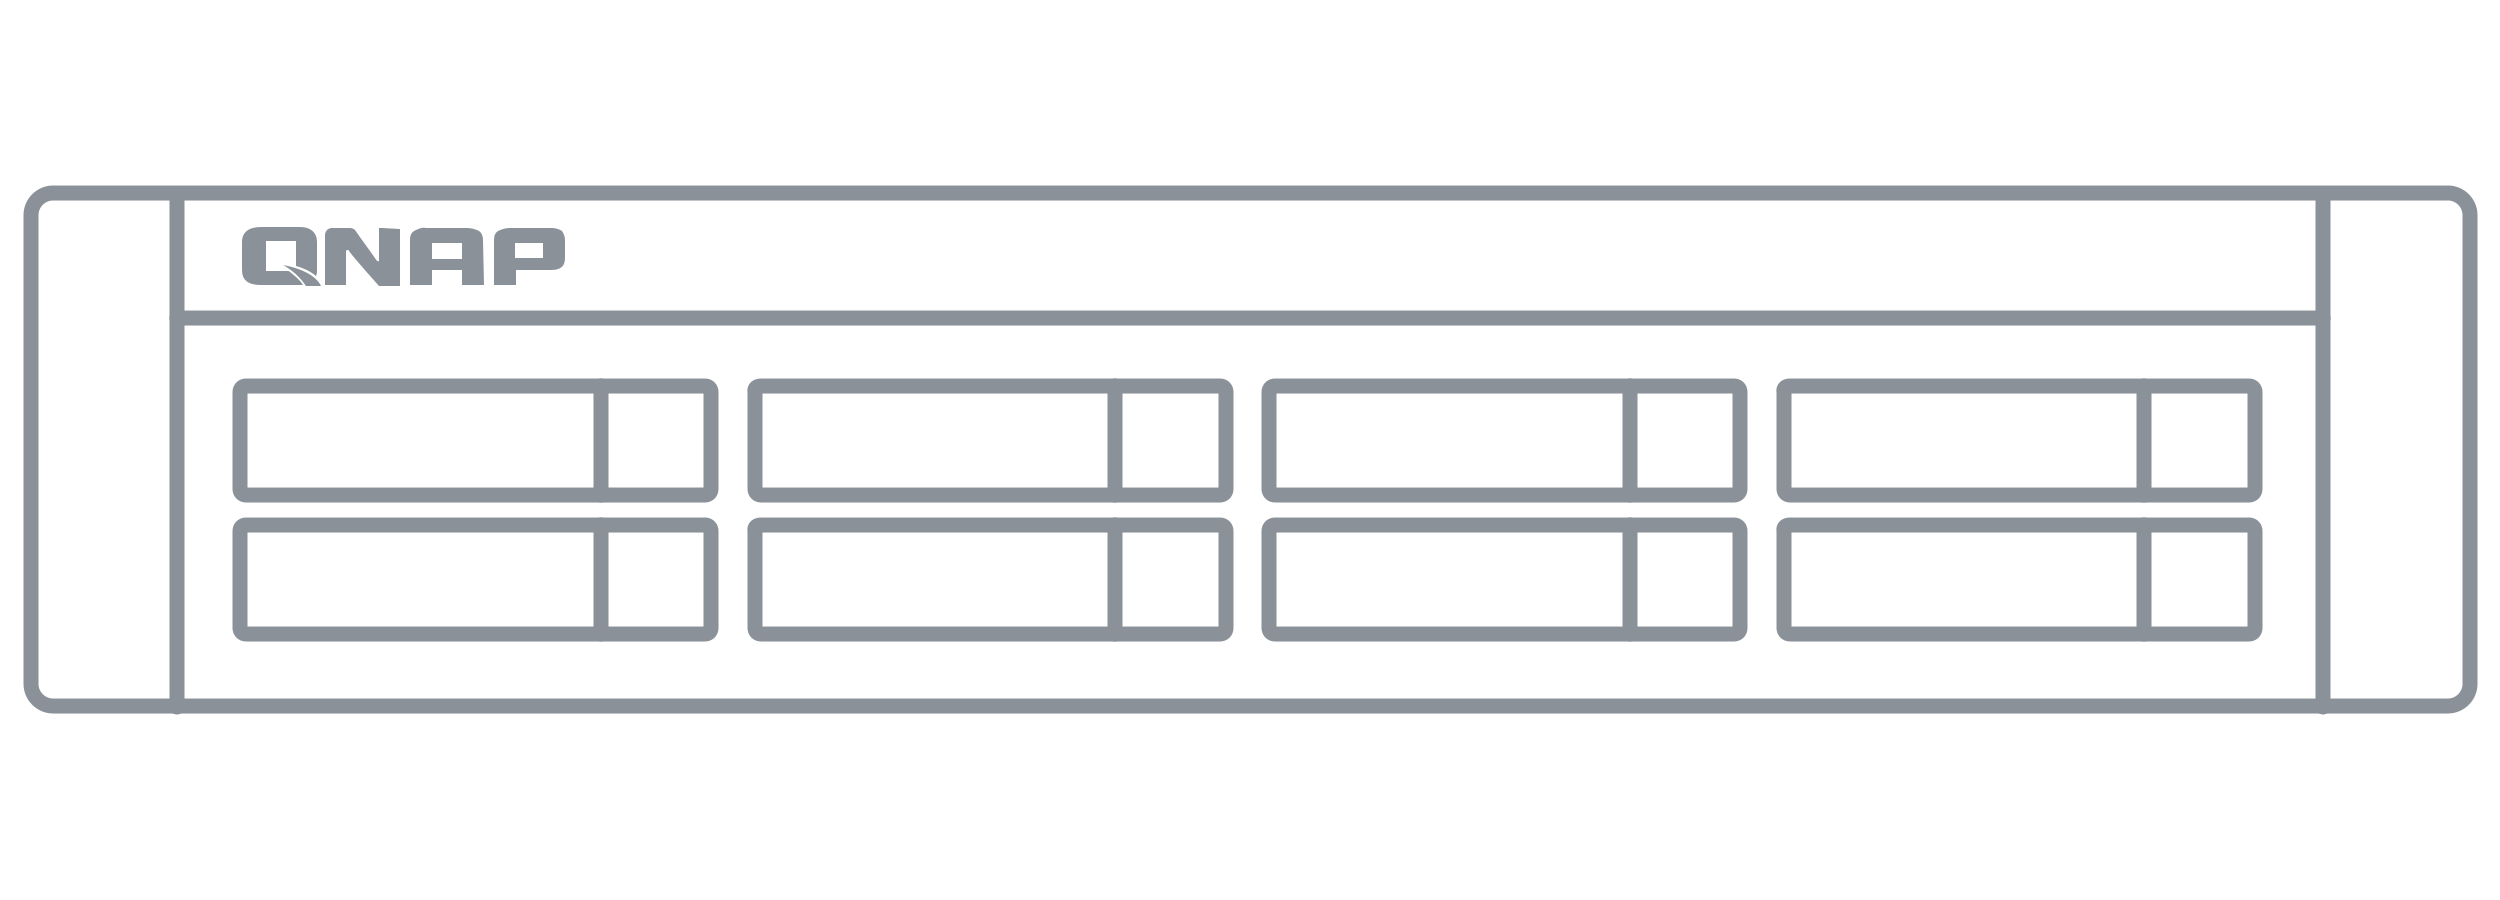 <?xml version="1.0" encoding="utf-8"?>
<!-- Generator: Adobe Illustrator 26.2.1, SVG Export Plug-In . SVG Version: 6.00 Build 0)  -->
<svg version="1.1" id="圖層_1" xmlns="http://www.w3.org/2000/svg" xmlns:xlink="http://www.w3.org/1999/xlink" x="0px" y="0px"
	 viewBox="0 0 250 90" style="enable-background:new 0 0 250 90;" xml:space="preserve">
<style type="text/css">
	.st0{clip-path:url(#SVGID_00000181060517387241099660000008884044282353008024_);}
	.st1{fill:none;stroke:#8A9198;stroke-width:1.5;stroke-linecap:round;stroke-linejoin:round;}
	.st2{fill:#8A9198;}
</style>
<g>
	<defs>
		<rect id="SVGID_1_" x="2.1" y="18.3" width="245.9" height="53.5"/>
	</defs>
	<clipPath id="SVGID_00000023993080844230889240000015537903817209444512_">
		<use xlink:href="#SVGID_1_"  style="overflow:visible;"/>
	</clipPath>
	<g id="组_3816" style="clip-path:url(#SVGID_00000023993080844230889240000015537903817209444512_);">
		<path id="矩形_1121" class="st1" d="M5.3,19.3h239.5c1.2,0,2.2,1,2.2,2.2v46.9c0,1.2-1,2.2-2.2,2.2H5.3c-1.2,0-2.2-1-2.2-2.2
			V21.5C3.1,20.3,4.1,19.3,5.3,19.3z"/>
		<line id="直线_927" class="st1" x1="17.7" y1="19.5" x2="17.7" y2="70.7"/>
		<line id="直线_928" class="st1" x1="232.3" y1="19.5" x2="232.3" y2="70.7"/>
		<path id="矩形_1122" class="st1" d="M24.6,38.6h45.9c0.4,0,0.6,0.3,0.6,0.6c0,0,0,0,0,0v9.7c0,0.4-0.3,0.6-0.6,0.6l0,0H24.6
			c-0.4,0-0.6-0.3-0.6-0.6c0,0,0,0,0,0v-9.7C24,38.8,24.3,38.6,24.6,38.6C24.6,38.6,24.6,38.6,24.6,38.6z"/>
		<line id="直线_929" class="st1" x1="60.1" y1="38.6" x2="60.1" y2="49.5"/>
		<path id="矩形_1123" class="st1" d="M24.6,52.5h45.9c0.4,0,0.6,0.3,0.6,0.6c0,0,0,0,0,0v9.7c0,0.4-0.3,0.6-0.6,0.6l0,0H24.6
			c-0.4,0-0.6-0.3-0.6-0.6c0,0,0,0,0,0v-9.7C24,52.7,24.3,52.5,24.6,52.5C24.6,52.5,24.6,52.5,24.6,52.5z"/>
		<line id="直线_930" class="st1" x1="60.1" y1="52.5" x2="60.1" y2="63.4"/>
		<path id="矩形_1124" class="st1" d="M76.1,38.6H122c0.4,0,0.6,0.3,0.6,0.6c0,0,0,0,0,0v9.7c0,0.4-0.3,0.6-0.6,0.6l0,0H76.1
			c-0.4,0-0.6-0.3-0.6-0.6c0,0,0,0,0,0v-9.7C75.4,38.8,75.7,38.6,76.1,38.6C76.1,38.6,76.1,38.6,76.1,38.6z"/>
		<line id="直线_931" class="st1" x1="111.5" y1="38.6" x2="111.5" y2="49.5"/>
		<path id="矩形_1125" class="st1" d="M76.1,52.5H122c0.4,0,0.6,0.3,0.6,0.6v9.7c0,0.4-0.3,0.6-0.6,0.6H76.1
			c-0.4,0-0.6-0.3-0.6-0.6v-9.7C75.4,52.7,75.7,52.5,76.1,52.5z"/>
		<line id="直线_932" class="st1" x1="111.5" y1="52.5" x2="111.5" y2="63.4"/>
		<path id="矩形_1126" class="st1" d="M127.5,38.6h45.9c0.4,0,0.6,0.3,0.6,0.6c0,0,0,0,0,0v9.7c0,0.4-0.3,0.6-0.6,0.6l0,0h-45.9
			c-0.4,0-0.6-0.3-0.6-0.6c0,0,0,0,0,0v-9.7C126.9,38.8,127.2,38.6,127.5,38.6C127.5,38.6,127.5,38.6,127.5,38.6z"/>
		<line id="直线_933" class="st1" x1="163" y1="38.6" x2="163" y2="49.5"/>
		<path id="矩形_1127" class="st1" d="M127.5,52.5h45.9c0.4,0,0.6,0.3,0.6,0.6v9.7c0,0.4-0.3,0.6-0.6,0.6h-45.9
			c-0.4,0-0.6-0.3-0.6-0.6v-9.7C126.9,52.7,127.2,52.5,127.5,52.5z"/>
		<line id="直线_934" class="st1" x1="163" y1="52.5" x2="163" y2="63.4"/>
		<path id="矩形_1128" class="st1" d="M179,38.6h45.9c0.4,0,0.6,0.3,0.6,0.6c0,0,0,0,0,0v9.7c0,0.4-0.3,0.6-0.6,0.6l0,0H179
			c-0.4,0-0.6-0.3-0.6-0.6c0,0,0,0,0,0v-9.7C178.3,38.8,178.6,38.6,179,38.6C179,38.6,179,38.6,179,38.6z"/>
		<line id="直线_935" class="st1" x1="214.4" y1="38.6" x2="214.4" y2="49.5"/>
		<path id="矩形_1129" class="st1" d="M179,52.5h45.9c0.4,0,0.6,0.3,0.6,0.6v9.7c0,0.4-0.3,0.6-0.6,0.6H179
			c-0.4,0-0.6-0.3-0.6-0.6v-9.7C178.3,52.7,178.6,52.5,179,52.5z"/>
		<line id="直线_936" class="st1" x1="214.4" y1="52.5" x2="214.4" y2="63.4"/>
		<line id="直线_937" class="st1" x1="17.7" y1="31.8" x2="232.3" y2="31.8"/>
		<path id="路径_1620" class="st2" d="M48.4,28.5h-2.2V27h-3v1.5H41v-4.5c0-0.4,0.1-0.7,0.4-0.9c0.4-0.2,0.8-0.4,1.2-0.3h4.1
			c0.4,0,0.8,0.1,1.2,0.3c0.3,0.2,0.4,0.6,0.4,0.9L48.4,28.5z M46.2,24.3h-3v1.6h3V24.3z"/>
		<path id="路径_1621" class="st2" d="M56.2,23.1c-0.3-0.2-0.7-0.3-1-0.3h0H51c-0.4,0-0.8,0.1-1.2,0.3c-0.3,0.2-0.4,0.5-0.4,0.9
			v4.5h2.2V27h3.5c1,0,1.4-0.4,1.4-1.2v-1.8C56.5,23.7,56.4,23.4,56.2,23.1 M54.3,25.8h-2.8v-1.5h2.8V25.8z"/>
		<path id="路径_1622" class="st2" d="M38.2,22.8h-0.3v3.3c0,0,0,0.1-0.1,0c0,0-0.1,0-0.1,0c-0.4-0.6-1.8-2.5-2.2-3.1v0l0,0
			c0,0,0,0,0,0c0,0,0,0,0,0c-0.1-0.1-0.3-0.2-0.5-0.2h-1.8c-0.2,0-0.4,0.1-0.5,0.2c-0.1,0.1-0.2,0.3-0.2,0.5h0v5h2.1
			c0,0,0-2.6,0-3.4c0,0,0-0.1,0.2-0.1c0,0,0.1,0,0.1,0.1c0.4,0.6,3,3.5,3,3.5H40v-5.7L38.2,22.8z"/>
		<path id="路径_1623" class="st2" d="M29,27.2c0,0-0.1,0-0.1-0.1h-2.3v-3h3v2.5c0.7,0.2,1.4,0.5,2,1c0.1-0.2,0.1-0.4,0.1-0.6
			v-2.8c0-0.9-0.6-1.5-1.7-1.5l0,0h-3.9c-1.2,0-1.9,0.5-1.9,1.5V27c0,1,0.6,1.5,1.9,1.5h3.7c0.2,0,0.4,0,0.5,0
			C30,28,29.5,27.6,29,27.2"/>
		<path id="路径_1624" class="st2" d="M28.3,26.5c0.9,0.5,1.7,1.2,2.3,2.1h1.5C31.9,28.1,31,27,28.3,26.5"/>
	</g>
</g>
</svg>
